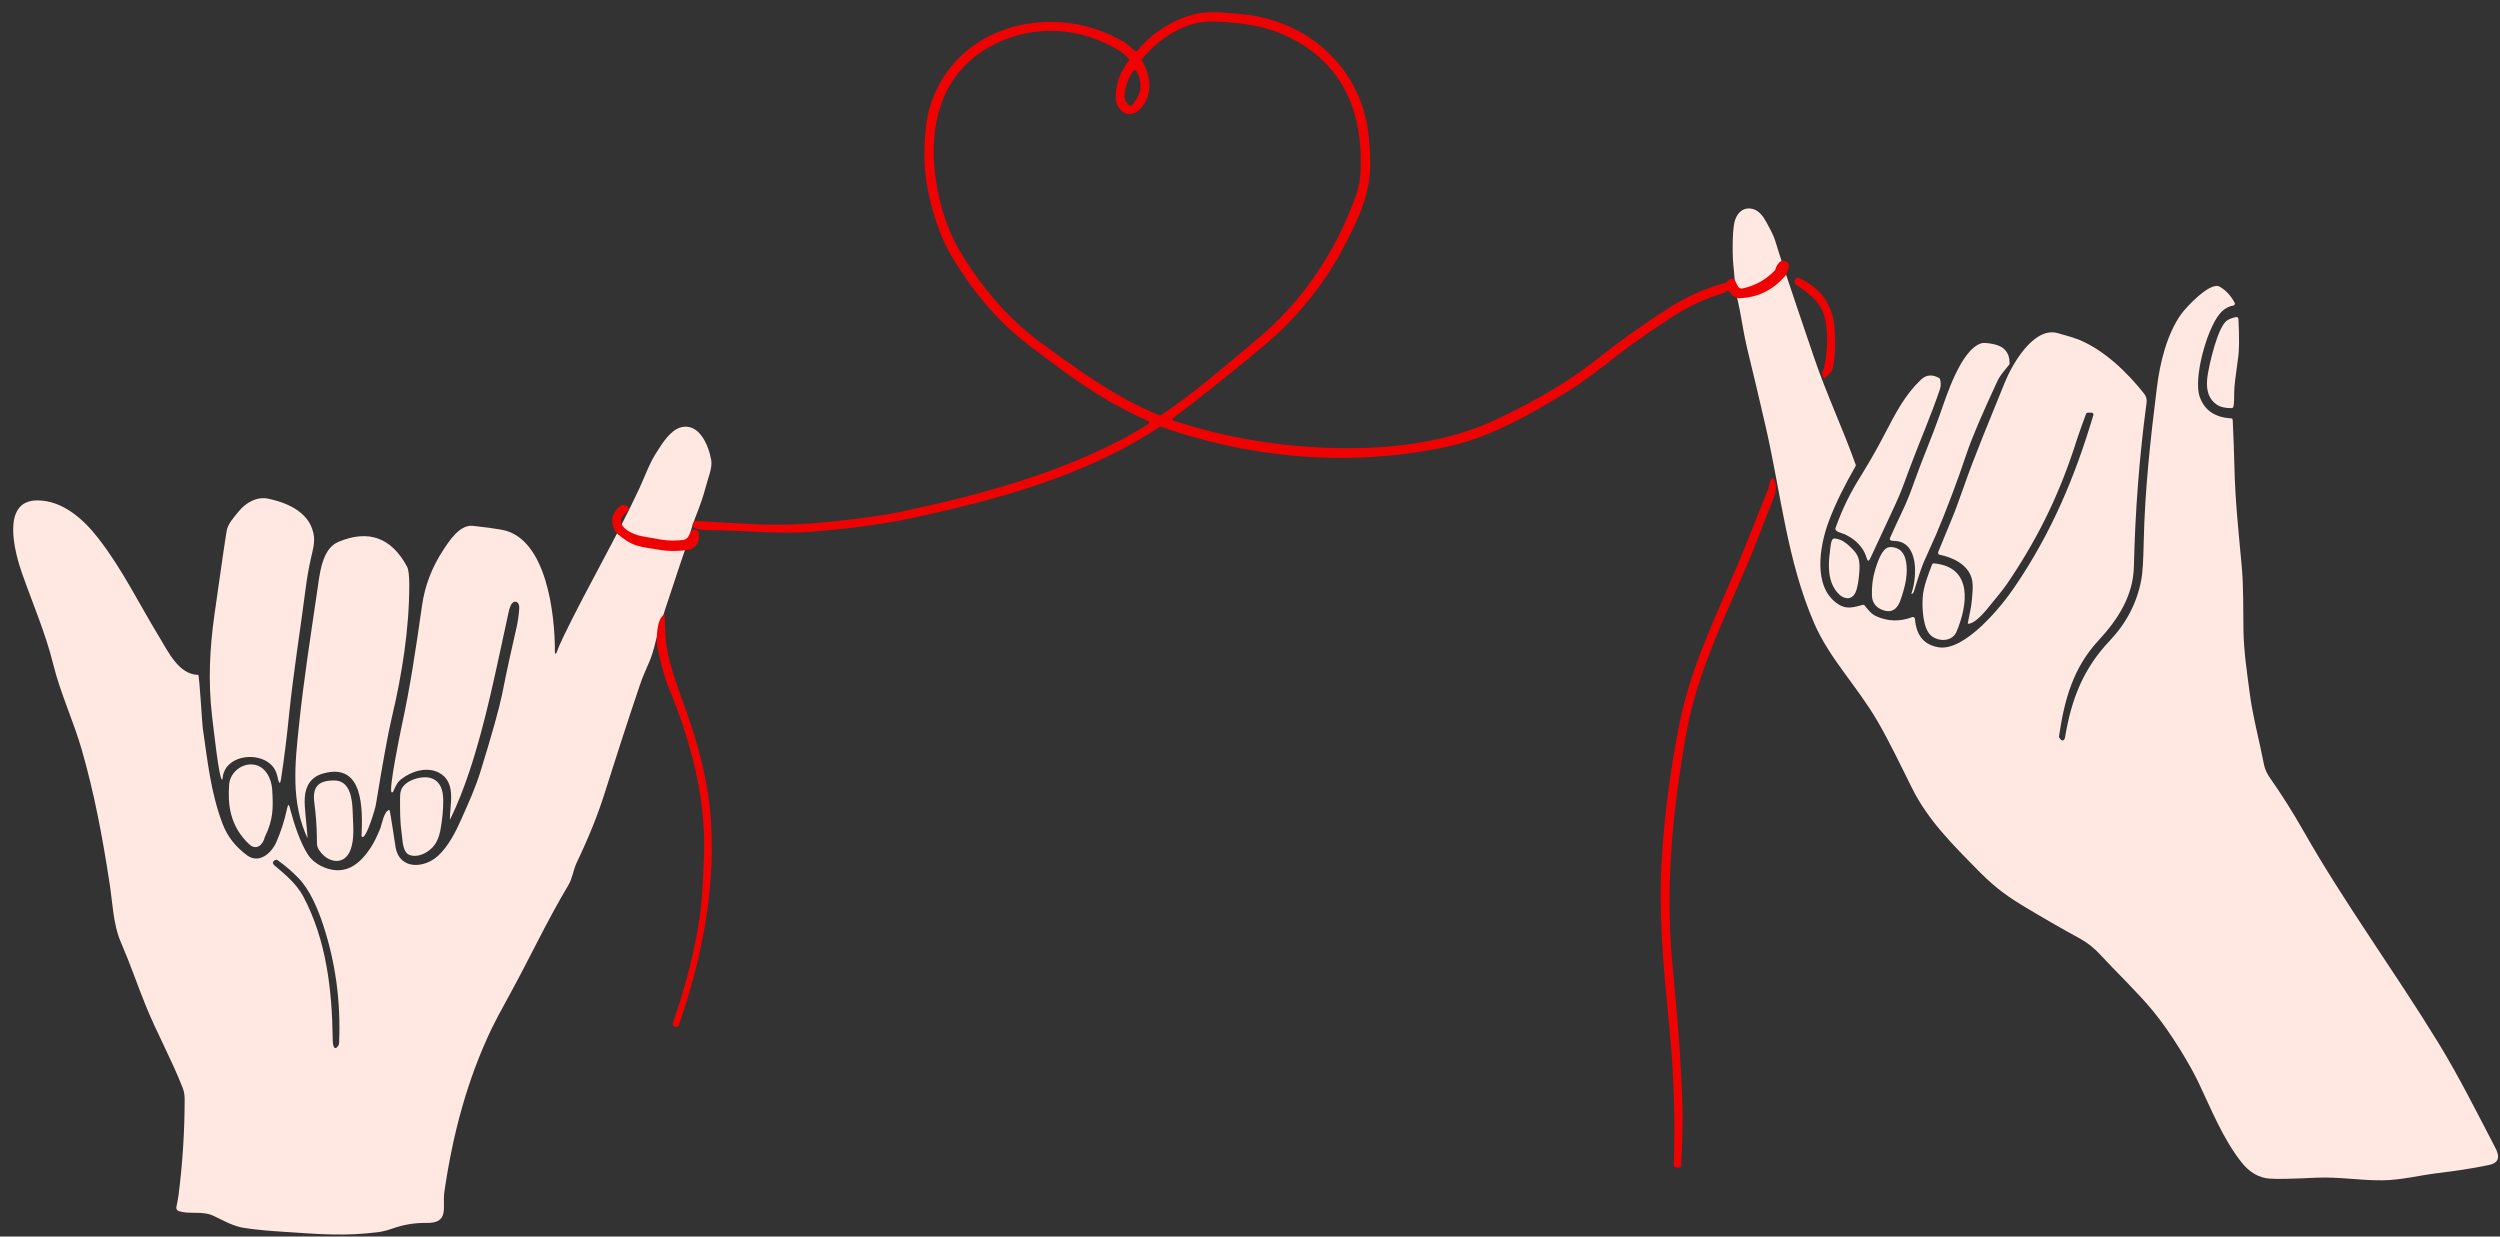 <?xml version="1.0" encoding="UTF-8"?>
<!DOCTYPE svg PUBLIC '-//W3C//DTD SVG 1.0//EN'
          'http://www.w3.org/TR/2001/REC-SVG-20010904/DTD/svg10.dtd'>
<svg height="655.6" preserveAspectRatio="xMidYMid meet" version="1.0" viewBox="-6.9 -6.5 1325.5 655.6" width="1325.5" xmlns="http://www.w3.org/2000/svg" xmlns:xlink="http://www.w3.org/1999/xlink" zoomAndPan="magnify"
><rect x="-6.9" y="-6.5" width="1325.5" height="655.6" fill="#333333" stroke="none"/><g id="change1_1"
  ><path d="M913.3,147.1c-0.2-1-0.3-1.9-0.4-2.9c0-4.4-0.8-8.9-1-13.2c-0.2-4.7-0.2-9.5,0.1-14.3c0.2-2.4,0.4-4.8,1.2-7 c1.5-4.1,4.9-6.6,9.3-5.4c3.5,1,5.7,4.3,7.3,7.3c1.7,3.2,3.6,6.4,4.6,9.8c4.9,16.3,19,56.9,20.5,61.6c6.5,19.2,15.3,37.8,22.1,56.9 c0.1,0.3,0.1,0.6-0.1,0.8c-5.4,9.5-10.5,19.2-14.4,29.8c-4.6,12.6-8.3,33.9,4.7,43c4.6,3.3,8.4,2.1,13.5,0.7c0.4-0.1,0.8,0,1,0.3 c1.8,2.2,3.5,4.5,6.1,5.7c6.2,2.8,12.6,3,19.2,0.5c0.5-0.2,1.1,0.1,1.3,0.6c0,0.1,0.1,0.2,0.1,0.3c0.7,8.9,4.9,13.9,12.7,15.1 c13.7,2.1,33.1-21.4,40.3-32.2c19.3-28.4,31.8-57.9,41.6-90.9c0.2-0.5-0.1-1.1-0.7-1.3c-0.1,0-0.2,0-0.3,0h-1.9 c-0.4,0-0.8,0.2-1,0.7c-1.6,4.4-3.2,8.6-4.7,13.2c-8.7,27.6-19.5,50.3-35.3,74.1c-2.6,4-5.5,7.7-8.6,11.4c-2.8,3.3-5.3,6.9-8.7,9.8 c-1.4,1.2-2.9,2.4-4.8,2.7c-0.2,0-0.4,0-0.6-0.1c0.7-4.2,1.9-8.3,2.2-12.6c0.3-3.7,0.9-8.1-0.2-11.7c-2.3-7.2-10-10.8-17-12.2 c-0.5-0.1-0.8-0.7-0.7-1.2v-0.1c2.2-5.5,4.5-10.9,6.7-16.3c2.1-5,4.2-10.7,6.4-17c6.7-19.2,14.6-37.7,22.2-56.6 c3.8-9.5,15.3-29.8,28-26.3c5.6,1.5,9.3,2.7,11.1,3.4c13.5,5.5,25.6,17.1,34.8,28.7c1.1,1.4,1.6,3.1,1.3,5 c-3.8,28.1-6,56.9-6.7,86.5c-0.3,15.6-8.4,28.2-18.9,39.5c-13.4,14.5-18,31.5-20.8,50.7c0,0.2,0,0.4,0.1,0.6c1.3,2.3,2.7,2,3.1-0.1 c3.4-20.3,9.6-36.3,23.7-51.2c8.8-9.3,14.4-20,16.7-32.2c0.7-3.4,1.1-10,1.3-19.9c0.6-27.4,3.4-53.4,7-82.2 c1.6-13.1,5.3-28,12.6-38.5c2.8-4,15.7-17.8,20.7-14.9c3.3,1.9,6.1,5,7.9,8.5c0.3,0.5,0.1,1.1-0.4,1.4c-0.1,0-0.2,0.1-0.3,0.1 c-2.8,0.5-5.3,2-7.3,4.5c-6.6,7.9-14,33.9-10.5,43.9c2.5,7.1,8,10.9,16.6,11.4c0.5,0,0.9,0.4,0.9,1c0.4,8.3,0.7,16.6,0.9,25 c0.4,17.4,2.2,34.4,3.8,51.6c1.1,11.7,0.8,23.5,1,35.4c0.2,10.6,1.8,21.3,3.2,31.9c1.6,12.8,5.2,25.8,7.7,38.8 c0.5,2.4,1.6,4.8,3.2,7c6,8.6,12,18,17.9,28.4c21.4,37.7,48.3,74.4,71.5,112.3c10.8,17.7,20.2,36.5,29.8,54.9 c2.7,5.1,2.5,8.4-3.3,9.6c-9.1,1.9-18,3.2-27.2,4.3c-9.7,1.2-19.3,3.7-29.2,3.8c-11.6,0.1-23.1-1.9-34.8-1.4 c-12.5,0.6-20.8,0.8-24.9,0.5c-5.9-0.4-11-3.6-14.9-8.6c-10-12.6-16.3-28.7-23.2-43.1c-4.4-9-14.1-25.4-23.7-37.1 c-8.3-10.1-20.8-22-27.8-29.7c-3.3-3.6-6.8-6.4-10.5-8.5c-9.7-5.3-19.3-10.8-28.8-16.5c-9.7-5.8-16.1-10.3-24.3-18.5 c-15-15.2-28-28-36.5-45.2c-5.9-11.8-11.7-24-18.1-35.1C977.5,356.9,963.3,343,955,324c-14.4-33.3-17.6-68.7-25.6-103.7 c-3.1-13.6-6.3-27.1-9.6-40.6c-1.4-5.8-2.5-11.6-3.5-17.5C915.5,157.1,914.2,152.2,913.3,147.1z M1168.7,208.2 c-5.4-3.5-6.1-9.5-5.1-15.8c0.9-5.8,5.4-26.3,10.6-29.2c1.4-0.8,2.9-1.3,4.5-1.6c0.5-0.1,1.1,0.3,1.2,0.8v0.1 c0.5,9.6,0.5,16.6-0.2,21c-1.3,9.3-2,15-2,17.2c0,3.8-0.1,6.5-0.4,8.3c-0.1,0.5-0.5,0.8-0.9,0.9 C1173.1,209.9,1170.5,209.4,1168.7,208.2z M997.2,280.3c-0.5,0-0.9-0.1-1.4-0.2c-0.5-0.1-0.9-0.7-0.7-1.2c0-0.1,0-0.1,0.1-0.2 c2.1-4.7,4.3-9.5,6.5-14.1s4.2-9.5,6-14.7c4.4-12.5,9.7-24.6,14.1-37.1c3.3-9.4,11-33.9,21.8-37.3c1.1-0.3,3.2-0.2,6.2,0.4 c5.7,1.1,8.8,4.4,8.8,10.3c0,0.2-0.1,0.4-0.2,0.6c-2.3,2.9-4.6,5.3-6.2,8.6c-8.2,17.6-13.7,30.5-16.4,38.6 c-4.9,14.6-10.3,29-16.3,43.2c-2.1,4.9-4.4,9.6-6.5,14.5c-2.1,5.1-3.4,10.1-5.1,15.3c-0.2,0.7-0.8,1.6-1.4,1.3 C1009.6,299.7,1010.7,280.3,997.2,280.3z M976.3,279.9c-1.5-1.2-3.2-2.2-5-3.1c-1.3-0.6-5.7-1.3-5-3.4c3.7-10.3,7.6-18.3,14-28.5 c4-6.5,7.8-13.1,11.3-19.8c6.9-13.3,11.5-22.2,20.1-30.4c2.7-2.5,5.8-2.8,9.5-0.8c0.2,0.1,0.4,0.4,0.5,0.6c0.5,1.9,0.5,3.6,0,5.2 c-4.6,13.8-11,28.3-16.3,42.6c-2.3,6.3-4.5,12.5-7.4,18.7c-4.5,9.6-8.9,19.1-13.3,28.6c-0.8,1.6-1.4,1.6-1.9-0.2 C981.7,285.5,979.4,282.4,976.3,279.9z M139.9,404.2c-3.4-13.2-28-12.4-28.8,2.3c0,0.1-0.1,0.3-0.2,0.3c-1.6,0.5-4.5-26.6-5.4-33.9 c-2.1-18.4-1.2-35.7,1.3-53.5c3.5-24.6,5.6-39.4,6.5-44.5c0.6-3.6,3.6-6.9,6.4-10.3c3.7-4.5,9.5-8,15.6-6.7 c11.3,2.4,22.9,7.9,24.3,20.3c0.2,2.1-0.1,4.8-0.9,8.1c-1.5,6.2-2.7,12.5-3.5,18.9c-2.9,22.6-6.6,45.2-8.9,67.9 c-1.1,11.1-2.5,22.3-4.2,33.5c-0.4,2.6-0.9,2.6-1.6,0.1C140.4,405.9,140.2,405.1,139.9,404.2z M292,330.7 c12.8-26.5,27.8-51.8,40.2-78.5c3-6.6,5.4-13.5,9.4-19.5c2.9-4.5,6.9-11,12.4-12.6c9.9-2.7,14.9,9.8,16.2,17.4 c0.7,4.2-1.8,9.6-2.8,13.8c-1.5,5.8-3.6,11.4-5.8,17c-2.1,5.4-3.3,10.7-5.1,16.1c-2.1,6.2-4.2,12.3-6.2,18.5 c-3.1,9.2-6.2,18.4-8.8,27.7c-1.2,4.4-2.1,8.8-3.8,13c-1.9,4.5-4,8.9-5.5,13.6c-6.5,19.2-12.7,38.4-18.8,57.7 c-3.3,10.5-8.1,22.5-14.6,36.1c-1.8,3.9-2.2,8.2-4.3,11.7c-11.3,18.9-20.6,38.9-31.2,58.2c-4.6,8.3-7.7,14.2-9.4,17.7 c-13.2,27.5-20.8,56.6-25.2,86.8c-1.2,8.2,3,16.7-9.6,16.5c-6.1-0.1-12,0.9-17.7,2.9c-2.8,1-5.2,1.6-7.2,1.9 c-18.1,2.4-32.6,1.1-49.2,0c-7.6-0.5-15.2-1-22.7-2.2c-5.8-0.9-10.9-4-16.1-6.4c-5.8-2.7-11.8-0.7-17.8-2.3 c-1.5-0.4-2.1-1.3-1.7-2.8c0.4-1.8,0.7-3.6,1-5.4c2.2-17.1,3.3-34.2,3.3-51.4c0-2-0.3-4-1-5.8C84,555,75.8,540.3,70.1,526 c-4.4-10.9-8.2-22.1-12.9-32.9c-4.2-9.7-4.4-21.4-6.1-31.9c-3.6-23.6-8-47.1-14.6-70c-4.4-15.4-11.4-30.1-15.2-45.6 c-4.1-16.5-10.9-32.2-16.5-48.1c-3.6-10.2-11.7-38.8,8.2-38.7c13.5,0.1,24.5,10.1,32.3,20.2c12.6,16.2,21.5,34.6,32.1,52 c4.7,7.7,10.5,20.3,20.8,20.3c0.6,0,2.1,26.4,2.4,28.2c2.6,17.6,4.1,33.6,10.4,50.5c2.8,7.4,7.1,12.5,13.1,17c6.5,4.7,13-1.3,15.5-7 s4.4-11.6,5.7-17.8c0.5-2.5,1-2.5,1.6,0c0,0.1,0,0.3,0.1,0.5c2.2,8.3,5.4,17.7,9.3,23.8c3.4,5.3,10,8.2,15.4,8.4 c6.6,0.2,12.4-3.6,17.7-11.6c2.2-3.3,3.8-6.9,5.3-10.5c0.9-2.3,2-9.5,4.9-9.9c0.3,0,3,18.5,3.3,20.2c2.3,11.5,15,10.9,22.4,4.2 c5.4-4.9,9.5-12.9,12.4-19.5c3.7-8.3,7.5-16.6,10.2-25.4c6-19.4,9.8-33,11.4-40.7c2.6-13.1,5.1-24.4,7.3-33.9 c1-4.1,1.6-8.1,1.8-11.8c0.2-3.9-3.1-4.8-4.6-1.3c-0.5,1.2-0.9,2.4-1.1,3.7c-6.3,28.5-11.9,57.9-20.9,84.6 c-2.9,8.6-6.1,17-10.2,25.2c0-8.3,3.7-20.1-5.9-25.1c-6.5-3.3-14.8-0.6-20.1,3.7c-2.1,1.7-3,4.2-4.1,6.5c-0.1,0.3-0.4,0.4-0.7,0.3 c-1.9-0.4,4.5-31.5,5.2-34.8c4.6-21.1,7.5-40.7,10.9-64.5c1.5-10.3,5.2-20,11.1-29c3.3-5.1,8.9-13.8,15.9-13 c6.4,0.7,11.6,1.4,15.4,2.1c23.8,4.5,28.1,45.5,28,64.7c0,1.6,0.7,0.9,1,0.2C289.3,336.4,290.6,333.6,292,330.7z M138.8,452.5 c5.5,4.6,11.5,9.6,15.1,16.3c12.3,23.2,15.3,49.7,15.6,76.1c0,1.3,0.3,6.3,2.7,3.4c0.5-0.6,0.7-1.3,0.7-2.2 c0.9-21.6-1.9-42.3-8.4-62c-2.7-8.3-7-18.8-13.3-25.2c-3.2-3.3-6.8-6.4-11-9.4c-0.3-0.2-0.7-0.2-1-0.1 C137.5,450.2,137.3,451.3,138.8,452.5z M184.8,436.7c0.5-13,1.6-39.6-20.7-33c-6.1,1.8-9,6.5-9.4,12.6c-0.4,5.3,1.1,14.6,1.5,21.7 c-9-19-6.7-39.8-4.6-59.7c2.4-23.4,6.1-46.9,9.5-70.2c1.5-10.2,2.5-23.5,11.4-27.3c16-6.7,28.1-2.3,36.4,13.1 c0.8,1.5,1.2,4.7,1.2,9.5c0,23.6-3.8,47.4-9.2,70.3c-2,8.3-4.8,23.8-8.5,46.4c-0.4,2.4-4.9,17.5-7.1,17.2 C185,437.2,184.8,437,184.8,436.7z M968.6,309c-4.1-3.6-5.6-9-5.8-14.3c-0.1-2.8,0.1-5.6,0.5-8.3c0.2-1.4,0.4-6.5,1.7-7.2 c0.5-0.3,1.1-0.2,1.6-0.1c2.6,0.4,4.9,1.9,6.8,3.7c2.6,2.5,4.8,4.4,5.4,8.2c0.5,3,0.1,6-0.2,9c-0.2,1.9-0.5,3.8-1,5.6 c-0.4,1.4-0.9,2.8-2,3.9C973.6,311.5,970.6,310.7,968.6,309z M995.7,317.4c-0.8,0.2-1.8,0.2-2.8,0c-4.2-0.9-7.1-3.6-7.3-8 c-0.2-4.8,0.4-9.6,1.8-14.1c1-3.2,3.3-10.7,7-11.6c1.2-0.3,2.4-0.1,3.5,0.2c5.8,1.5,6.4,8.7,6.1,13.8c-0.2,4-1.3,7.9-2.5,11.7 C1000.5,312.9,999,316.6,995.7,317.4z M1017.2,330.7c-4.7-3.7-5-14.8-4.7-20.3c0.4-5.9,2.8-11.9,5-17.6c0.2-0.4,0.6-0.7,1-0.6 c20.9,2,17.8,22.3,12,36.1C1028.3,333.7,1021.3,333.9,1017.2,330.7z M125.2,441.1c-4.6-4.3-7.9-9.6-9.5-15.7 c-1.4-5.2-1.5-10.7-1.1-16.1c0.5-6.1,6.6-11.3,13-10.4c6.2,0.8,9.4,7.4,9.8,13c0.6,9.8,0.7,16-3.9,25.4 C132.6,441.4,129,444.7,125.2,441.1z M210,446.7c-3.5-1.6-3.4-7.7-3.9-11c-0.9-6-0.9-12-0.9-18c0-1.7,0-3.5,0.5-5.1 c1.7-5.5,11.7-8.4,16.6-6.3c4.6,1.9,5.7,6.6,5.8,11.1c0.1,5.3-0.6,11.6-1.6,16.8c-0.7,3.4-2.1,6.7-4.5,9c-2.9,2.8-7.5,5-11.5,3.7 C210.3,446.8,210.1,446.8,210,446.7z M163.4,445.7c-0.4-0.5-0.8-1-1.2-1.6c-1.4-2.2-1-4.1-1.1-6.8c-0.1-6-0.5-11.9-1.3-17.8 c-1.2-8.7,1.8-12.2,10.5-12.2c8.6,0,9.6,10.1,9.8,16.7c0.1,6.6,1.2,13.9-1.2,20.2C175.8,452.1,168.1,451.2,163.4,445.7z" fill="#FFE8E2"
  /></g
  ><g id="change2_1"
  ><path d="M912.5,141.2l1.7,3.5c0.7,1.5,1.7,2,3,1.7c6.7-1.5,12.3-4.7,17-9.6c0.1-0.1,0.2-0.3,0.2-0.4 c0.5-2.1,1.6-3.6,3.3-4.7c6,0.2,3.7,4.8,2.2,7.8c-6.8,7.9-15.2,12-25.2,12.1c-2.1-0.5-3.6-1.6-4.6-3.5c-0.2-0.5-0.8-0.7-1.3-0.5 c-0.1,0-0.2,0.1-0.2,0.2c-0.1,0.1-0.2,0.2-0.4,0.3c-0.4,0.3-0.8,0.5-1.2,0.7c-9.6,2.9-18.5,7-26.9,12.5c-7.9,5.1-19.5,12.9-29,20.2 c-8.6,6.7-17.4,13.7-26.4,19.3c-19.3,11.9-41.5,24.6-63.7,29.4c-50.6,10.9-102.6,6.9-152.2-10.4c-0.3-0.1-0.6-0.1-0.9,0.1 c-39,25.8-85.8,38.5-131,48.2c-17.9,3.9-36.2,5.9-54.5,7.4c-16.3,1.3-37.9-0.9-52.3-0.9c-3.1,0-5.6-0.2-7.5-0.7 c-2.8-1.1-3.1-2.5-0.8-4.2c10.7,0.6,24.9,1.5,35.6,1.9c19.1,0.6,38.2-1.4,57-4c6.5-0.9,13.1-2,19.7-3.5 c38.2-8.2,76.4-18.6,111.4-36.4c5.5-2.8,10.9-5.9,16.2-9.3c1-0.7,1-1.2-0.1-1.8c-4.8-2.1-9.6-4.5-14.3-7 c-16.9-8.9-32.3-20.7-48.5-32.9c-17.4-13.1-31.7-30.9-42.4-49.6c-6.9-12.1-11.7-30.7-12.8-42.8c-0.8-9.2-0.4-23.9,2.3-33.4 C499,6.2,552-6.5,589.4,16c0.7,0.4,2.5,1.9,5.4,4.4c0.4,0.4,1,0.3,1.4-0.1l0,0C602.7,12.4,611,6.5,621,2.7c10.5-4,18.8-2.7,30.3-1.7 c34.9,3.1,63.1,28.1,67.3,63.1c0.9,7.5,1.2,14.1,0.9,20c-0.8,14.7-7.5,28.2-14.4,41.2c-10.1,19.1-24.5,36.8-41,50.7 c-15.9,13.4-32.2,26.4-48.7,39c-1,0.8-0.9,1.4,0.3,1.7c24.8,8,50.2,12.7,76.3,14c33.5,1.7,67.1-1.4,96.8-15.9 c18.8-9.2,35.8-18.6,52.1-31.7c10.7-8.5,22.8-17.2,36.4-25.9c9.9-6.4,20.2-11,30.9-13.8c0.3-0.1,0.5-0.2,0.6-0.5 C909.4,141.7,910.7,141.1,912.5,141.2z M502,126.6c10.8,18.1,24.8,35.1,41.8,47.7c20.5,15.1,40.2,29.5,63.9,39.4 c0.3,0.1,0.7,0.1,1-0.1c18-12,35.4-27.3,51.2-40.5c23.9-19.9,41.4-46.2,51.9-75.3c1.6-4.4,2.5-9,2.7-13.7c1.2-30-8.4-55.3-35.8-69.8 c-13.5-7.2-26.6-8.8-42.2-9.4c-14.4-0.6-29.1,8.9-37.8,19.8c-0.3,0.3-0.3,0.8-0.1,1.1c4.1,7.1,5.6,15.1,1.4,22.4 c-5.9,10.3-16.2,5.7-15.3-5.1c0.5-6.6,2.8-12.3,6.8-17.2c0.3-0.4,0.3-0.9,0-1.3c-1.7-1.9-3.7-3.6-6-4.9c-20-11.8-44.1-13.4-65.2-2.7 c-23.5,11.9-32.7,33.6-32.1,59.1C488.6,92.9,493.4,112.1,502,126.6z M591.7,49.4c0.4,0.3,1,0.3,1.4-0.1c5.2-5.5,6.1-11.5,2.6-18 c-0.3-0.5-0.9-0.7-1.4-0.4c-0.1,0.1-0.3,0.2-0.4,0.3c-2.8,4-4.3,8.3-4.5,12.9C589.3,46.3,590.1,48,591.7,49.4z M960.3,194.1 c-1.4-1.5-1.5-3.1-0.2-4.9c1.7-7.9,2.2-15.4,1.3-22.7c-1.3-11.5-6.8-15.7-15.8-21.9c-1.6-1.1-1.5-2.3,0.2-3.7c0.3-0.2,0.7-0.3,1-0.1 c11.8,5.4,18.1,14.4,19,26.9c0.6,8.7,0.3,15.7-1,21.1C964.4,190.3,962.9,192.1,960.3,194.1z M933.5,247.5c0.1,0.1,0.2,0.3,0.3,0.5 c2.4,4.6-0.6,10.2-2.3,14.5c-1.9,4.8-3.7,9.6-5.6,14.4c-2.1,5.3-4.1,10.6-6.4,15.9c-15.8,36.9-27.3,59.9-32.9,92.6 c-6.2,36.2-9.9,71-7.6,109c0.3,4.2,0.8,10.8,1.7,19.9c2.2,23.1,3.7,44.1,4.4,62.9c0.3,9.6,0.1,21.1-0.7,34.5c0,0.6-0.5,1-1.1,0.9 l-1.9-0.2c-0.5-0.1-0.9-0.5-0.9-1c0.9-24.5,0.1-48.9-2.3-73.2c-3-30.5-6-60.5-3.9-91.2c1.5-23.2,4.6-46.2,9.1-69 c5.7-28.9,16.9-52.1,30.3-83.4c5.7-13.4,11-27.4,16.5-40.8c0.6-1.4,0.9-2.8,1.2-4.2C931.8,248,932.5,246.1,933.5,247.5z M326.1,262.1c0.4,0.5,0.5,1.2,0.2,2c-0.1,0.2-0.2,0.4-0.4,0.5c-9.5,7,2.6,12.4,7.5,13.2c8.8,1.4,12.8,3,21.9,2 c4.5-0.5,3.3-8.5,8.1-4.5c1.1,4.3-0.3,7.5-4,9.5c-5.9,1-11.5,1.1-16.7,0.2c-10.8-1.8-14.1-1.4-22.9-9c-3.4-5.4-2.7-10.2,2.2-14.2 C323,261.1,324.4,261.1,326.1,262.1z M345.5,319.3c0.2,7.8,0.3,15.2,2.2,22.9c1.9,7.9,4.6,15.5,7.4,23.1c7.8,21.1,14,43.3,15.1,65.9 c1.8,34.8-4.9,70.7-17.2,105.9c-0.1,0.4-0.4,0.6-0.8,0.7c-2.1,0.3-2.8-0.5-2.2-2.3c7.2-20.9,12-40.3,14.4-58.1 c1-7.3,1.6-18.1,2-32.5c0.7-29.8-7.5-59.7-18.9-87.2c-1.9-4.6-3.8-11.5-5.8-20.7C340.9,333.2,341.1,321,345.5,319.3z" fill="#EE0302"
  /></g
></svg
>
